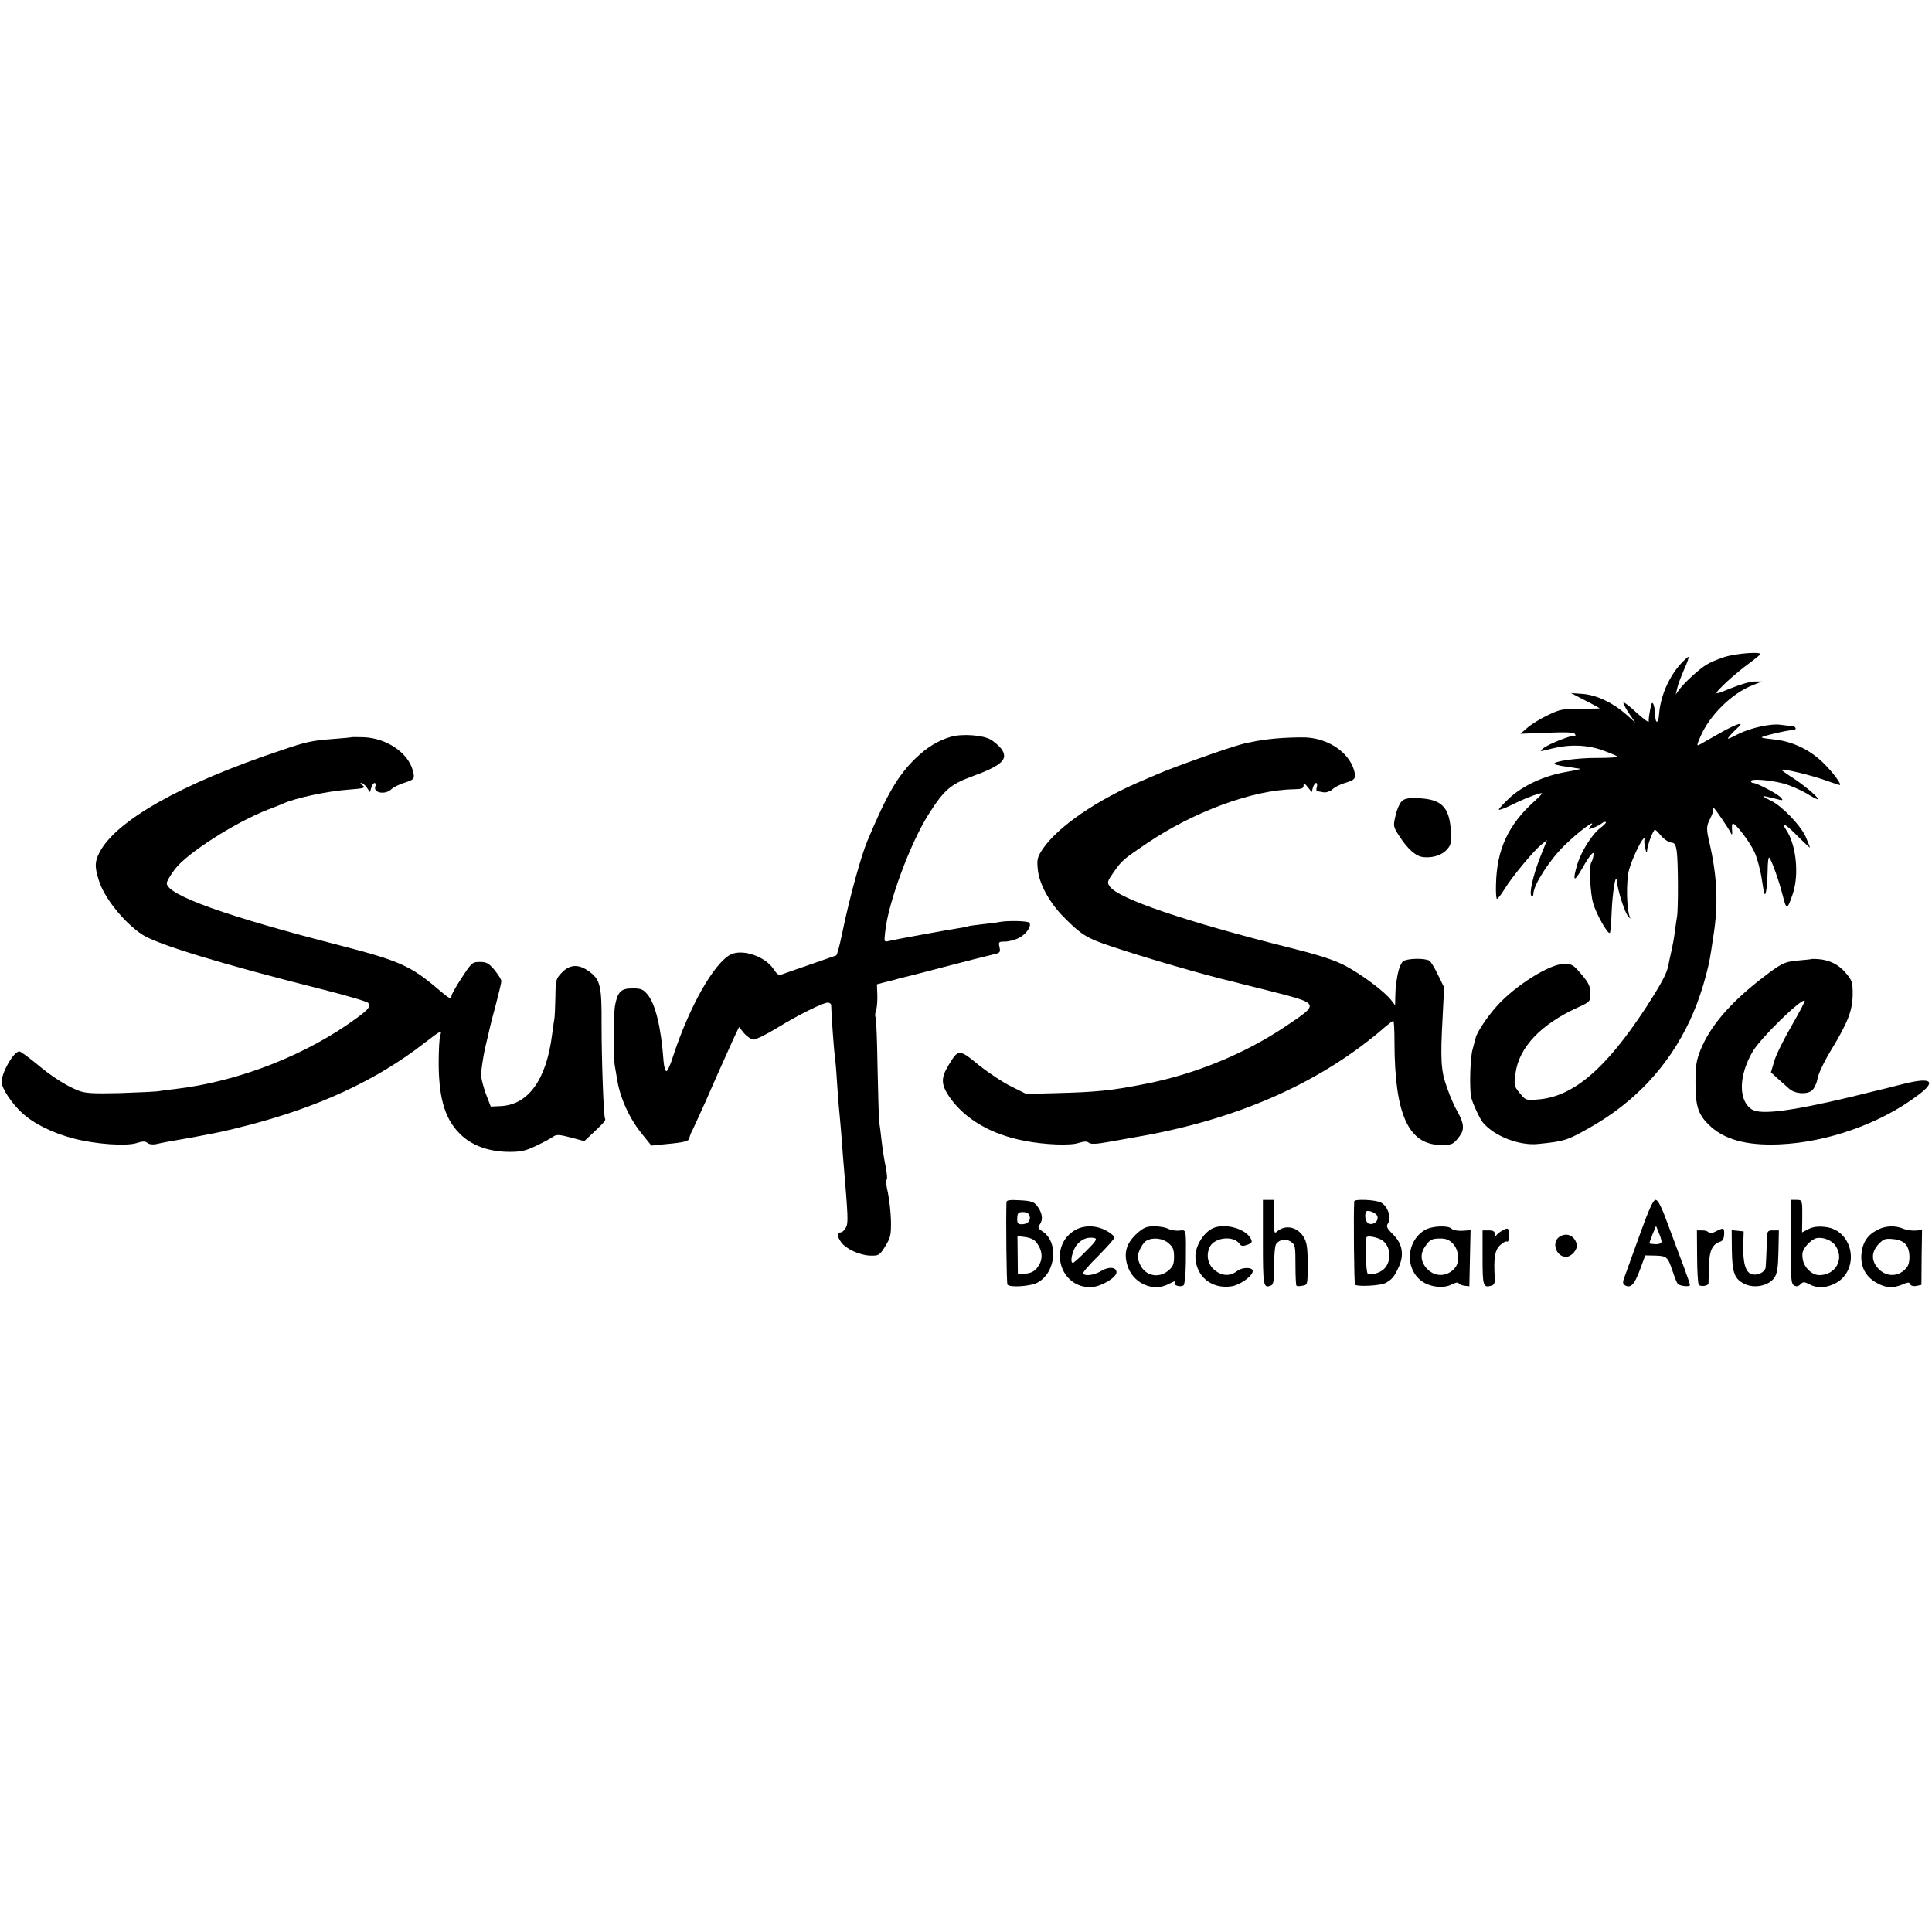 <?xml version="1.0" standalone="no"?>
<!DOCTYPE svg PUBLIC "-//W3C//DTD SVG 20010904//EN"
 "http://www.w3.org/TR/2001/REC-SVG-20010904/DTD/svg10.dtd">
<svg version="1.0" xmlns="http://www.w3.org/2000/svg"
 width="950pt" height="950pt" viewBox="0 0 950 950"
 preserveAspectRatio="xMidYMid meet">
<g transform="translate(0,950) scale(0.1,-0.1)"
fill="#000000" stroke="none">
<path d="M8475 6268 c-30 -10 -68 -26 -85 -37 -36 -22 -109 -89 -133 -122
l-17 -24 7 30 c3 17 19 58 34 93 16 34 25 62 21 62 -3 0 -22 -17 -40 -37 -58
-65 -98 -160 -104 -245 -3 -46 -18 -50 -19 -5 0 17 -4 41 -8 52 -7 16 -10 11
-17 -25 -5 -25 -8 -51 -7 -58 0 -6 -26 13 -59 43 -33 31 -63 54 -65 51 -3 -3
9 -26 26 -52 l32 -47 -47 42 c-64 56 -144 94 -213 99 l-56 4 69 -36 c38 -19
70 -37 72 -39 1 -1 -41 -2 -94 -2 -89 0 -102 -3 -162 -32 -36 -17 -81 -45 -99
-61 l-35 -30 131 5 c93 4 132 2 137 -6 4 -6 4 -10 -1 -9 -14 5 -130 -41 -154
-61 -22 -18 -21 -18 45 -1 86 21 174 18 251 -11 33 -12 64 -25 68 -29 5 -4
-40 -7 -100 -7 -96 1 -222 -17 -209 -30 2 -2 17 -6 33 -9 15 -2 39 -6 53 -8
14 -3 32 -5 40 -6 8 -1 -23 -8 -70 -16 -106 -18 -213 -67 -280 -130 -27 -26
-50 -50 -50 -55 0 -4 28 6 61 22 61 31 134 59 150 59 5 0 -10 -17 -33 -37
-132 -118 -189 -240 -192 -415 -1 -38 1 -68 5 -68 4 0 21 22 37 48 36 60 144
189 181 219 l28 22 -33 -82 c-35 -89 -57 -184 -43 -193 5 -3 9 2 9 11 0 42 77
163 150 235 69 69 168 142 131 97 -13 -16 -12 -17 15 -7 15 6 34 16 41 22 8 6
16 8 19 6 3 -3 -8 -15 -24 -27 -42 -30 -97 -117 -117 -184 -24 -82 -15 -88 25
-17 39 69 62 94 55 61 -2 -12 -6 -25 -10 -30 -12 -20 -6 -152 9 -203 15 -53
73 -155 82 -145 3 2 7 51 9 108 4 91 20 190 25 149 5 -51 38 -154 56 -176 9
-10 13 -14 10 -8 -18 37 -21 176 -6 236 14 51 58 146 73 155 5 3 8 2 4 -3 -3
-5 -2 -25 3 -44 5 -24 8 -28 9 -13 1 26 30 103 39 103 3 0 17 -14 31 -31 14
-16 36 -31 48 -32 17 -1 23 -9 28 -44 7 -48 8 -285 1 -323 -3 -14 -7 -47 -11
-75 -3 -27 -11 -68 -16 -90 -5 -22 -12 -53 -15 -70 -7 -41 -35 -92 -111 -210
-197 -301 -357 -437 -528 -451 -62 -5 -63 -5 -92 31 -28 34 -29 38 -21 97 17
128 124 241 306 324 61 28 62 29 62 69 0 33 -7 50 -37 86 -48 57 -51 59 -94
59 -68 0 -235 -104 -326 -204 -47 -51 -102 -133 -107 -160 -2 -6 -8 -31 -15
-56 -12 -41 -16 -189 -7 -235 6 -27 42 -107 58 -125 56 -67 180 -115 272 -105
130 13 143 18 251 79 223 125 389 303 494 527 49 103 92 247 106 349 2 14 6
41 9 60 26 157 21 296 -18 465 -16 68 -16 82 3 119 11 21 18 43 15 47 -3 5 -3
9 0 9 6 0 79 -107 89 -130 4 -8 6 0 4 18 -2 17 0 32 4 32 15 0 80 -86 105
-137 14 -30 31 -93 38 -141 11 -73 14 -82 20 -56 4 18 7 64 8 104 0 39 4 68 8
63 12 -14 48 -114 66 -186 19 -74 22 -73 50 9 31 93 17 238 -32 312 -30 45 -6
33 55 -29 34 -34 61 -59 61 -56 0 2 -10 26 -21 53 -26 57 -118 152 -171 177
-21 10 -38 20 -38 22 0 2 23 -3 51 -10 49 -13 50 -13 35 4 -17 19 -117 71
-135 71 -6 0 -11 4 -11 9 0 14 100 5 165 -13 30 -9 78 -30 106 -46 27 -17 53
-30 56 -30 15 0 -48 55 -109 97 -38 24 -68 46 -68 47 0 10 153 -27 228 -55 29
-10 55 -19 58 -19 11 0 -21 47 -65 93 -71 77 -165 123 -265 132 -27 3 -51 6
-53 9 -5 5 127 36 151 36 25 0 18 20 -6 21 -13 0 -35 3 -50 5 -48 8 -151 -15
-212 -46 -53 -27 -57 -28 -40 -8 10 12 28 30 39 40 39 34 -8 19 -90 -28 -44
-25 -88 -50 -97 -55 -16 -8 -15 -4 3 38 45 106 155 214 258 254 l46 18 -35 0
c-19 1 -72 -14 -118 -33 -71 -29 -80 -31 -65 -13 30 34 93 90 147 130 28 21
56 43 61 48 17 17 -121 7 -180 -13z"/>
<path d="M4675 5877 c-64 -19 -117 -52 -173 -106 -87 -84 -142 -179 -237 -406
-32 -76 -90 -288 -124 -455 -12 -58 -25 -106 -29 -108 -4 -1 -63 -22 -132 -46
-69 -23 -132 -46 -140 -49 -10 -4 -22 5 -35 26 -41 64 -154 103 -213 73 -82
-43 -204 -258 -284 -505 -12 -39 -27 -70 -32 -68 -5 2 -11 23 -13 48 -12 167
-40 282 -79 329 -22 26 -32 30 -75 30 -54 0 -71 -16 -84 -80 -9 -41 -10 -265
-1 -306 3 -16 8 -45 11 -64 15 -93 63 -197 130 -276 l38 -47 70 7 c89 8 117
15 117 30 0 6 7 25 16 41 8 17 37 80 64 140 44 101 61 139 137 308 l27 57 25
-31 c14 -16 35 -30 46 -31 11 0 63 25 115 57 108 66 227 125 251 125 8 0 16
-6 16 -12 1 -50 15 -237 18 -253 2 -11 7 -63 10 -115 3 -52 8 -113 10 -135 2
-22 7 -71 10 -110 3 -38 8 -97 10 -130 26 -308 27 -328 14 -352 -7 -13 -18
-23 -26 -23 -18 0 -17 -21 3 -48 23 -33 91 -64 142 -66 44 -1 47 1 75 46 26
42 29 55 28 125 -1 43 -8 105 -15 138 -8 33 -11 61 -7 63 5 1 3 31 -4 65 -7
34 -16 91 -20 127 -4 36 -9 79 -12 95 -2 17 -5 137 -8 268 -2 130 -6 241 -10
246 -3 5 -2 20 3 33 4 12 7 47 6 75 l-2 53 42 11 c22 5 49 12 58 15 9 3 25 7
35 9 10 2 99 25 198 51 99 26 202 52 228 58 45 10 47 11 42 38 -6 26 -5 28 27
28 18 0 49 8 68 18 37 18 65 61 51 75 -9 9 -108 11 -148 3 -12 -3 -50 -7 -84
-11 -35 -4 -66 -8 -69 -10 -3 -2 -23 -6 -45 -9 -59 -9 -316 -56 -344 -63 -24
-6 -24 -5 -18 48 15 141 121 427 210 570 77 122 109 151 211 189 155 56 187
87 149 139 -11 14 -34 34 -51 44 -39 23 -143 30 -197 14z"/>
<path d="M1728 5875 c-2 -1 -39 -5 -83 -8 -114 -9 -136 -13 -270 -59 -485
-162 -806 -344 -886 -500 -23 -45 -24 -69 -4 -134 25 -86 123 -209 215 -270
74 -48 384 -143 889 -270 118 -30 218 -59 222 -66 11 -17 2 -30 -49 -68 -248
-185 -588 -319 -902 -355 -30 -3 -68 -8 -83 -11 -16 -2 -101 -6 -189 -9 -132
-3 -167 -1 -202 12 -63 25 -134 71 -210 135 -39 32 -75 58 -81 58 -28 0 -88
-105 -87 -151 1 -31 49 -104 100 -151 59 -54 149 -99 257 -127 109 -28 258
-38 309 -21 28 9 40 9 51 0 8 -7 26 -9 42 -6 15 4 39 8 53 11 214 37 285 52
396 81 352 91 635 222 869 404 85 65 89 67 80 39 -5 -13 -8 -76 -8 -139 1
-182 35 -284 117 -357 57 -50 137 -77 232 -77 59 0 81 6 135 32 35 17 72 37
81 44 14 10 30 9 84 -5 l67 -18 46 43 c53 50 61 60 56 68 -7 12 -17 284 -17
461 1 198 -6 224 -68 267 -48 32 -89 29 -127 -10 -30 -31 -31 -37 -32 -118 -1
-47 -3 -96 -5 -110 -3 -14 -7 -47 -11 -75 -28 -225 -118 -349 -256 -354 l-46
-2 -26 68 c-13 38 -23 79 -22 93 7 61 17 118 27 155 5 22 12 49 14 60 2 11 16
67 32 125 15 58 28 110 27 117 0 7 -15 30 -33 53 -29 34 -40 40 -72 40 -37 0
-41 -3 -89 -77 -28 -42 -51 -83 -51 -90 0 -20 -8 -16 -68 35 -131 112 -190
138 -472 211 -566 145 -860 250 -860 308 0 9 18 40 40 69 59 79 301 233 460
294 30 11 64 25 75 30 59 26 211 59 315 67 82 6 92 9 70 23 -8 6 -10 10 -4 10
6 0 19 -10 27 -22 l16 -23 7 23 c3 12 11 22 16 22 5 0 7 -9 3 -19 -9 -30 49
-40 78 -13 12 11 40 25 62 32 54 17 56 20 44 64 -24 86 -130 157 -241 161 -32
1 -59 1 -60 0z"/>
<path d="M6265 5868 c-49 -4 -123 -17 -165 -29 -71 -19 -337 -114 -407 -145
-18 -8 -50 -21 -70 -30 -227 -95 -425 -231 -498 -342 -24 -37 -27 -49 -22 -97
7 -72 57 -163 128 -235 84 -85 114 -104 229 -142 161 -55 484 -148 595 -173 6
-2 94 -24 198 -50 238 -61 237 -59 65 -174 -197 -132 -442 -233 -683 -280
-170 -34 -245 -41 -439 -46 l-150 -4 -72 36 c-40 19 -112 67 -160 105 -99 81
-101 81 -150 0 -38 -63 -37 -94 4 -155 76 -110 206 -186 372 -217 97 -19 224
-24 264 -10 27 8 40 9 50 1 10 -8 36 -7 97 4 46 8 122 22 169 30 482 87 885
268 1195 539 17 14 33 26 36 26 4 0 6 -49 6 -108 1 -353 69 -502 230 -502 54
0 60 3 90 43 25 33 22 64 -11 122 -13 22 -36 74 -50 115 -31 84 -34 136 -22
355 l7 140 -30 61 c-16 34 -35 65 -42 70 -24 14 -113 12 -131 -4 -9 -8 -20
-35 -25 -61 -4 -25 -8 -49 -9 -53 -1 -5 -2 -29 -3 -54 l-1 -47 -20 26 c-33 42
-141 123 -221 166 -56 30 -123 52 -278 91 -510 128 -843 241 -884 301 -14 20
-13 25 21 73 41 57 42 58 161 139 231 156 520 263 724 266 38 1 47 4 47 19 0
14 4 12 20 -8 l20 -25 6 23 c4 12 11 22 16 22 5 0 6 -9 3 -20 -3 -11 -3 -20 2
-21 4 0 18 -2 31 -5 13 -2 31 4 43 14 11 11 39 25 62 32 52 15 57 23 44 66
-27 87 -128 154 -239 158 -34 1 -103 -1 -153 -6z"/>
<path d="M6891 5558 c-10 -10 -23 -41 -29 -69 -12 -50 -11 -54 17 -98 44 -68
84 -103 122 -106 48 -4 91 11 115 39 19 21 21 34 18 91 -7 117 -46 156 -162
160 -51 2 -67 -2 -81 -17z"/>
<path d="M8907 4784 c-1 -1 -31 -4 -65 -7 -68 -6 -82 -13 -182 -90 -154 -120
-250 -232 -298 -349 -21 -53 -25 -79 -25 -163 0 -113 13 -154 64 -204 73 -74
186 -105 349 -98 235 10 496 102 680 241 95 70 68 91 -71 56 -46 -12 -91 -23
-99 -25 -8 -2 -80 -19 -160 -39 -294 -70 -443 -89 -486 -61 -67 43 -65 166 4
284 39 67 242 265 256 250 3 -2 -27 -58 -65 -124 -38 -66 -77 -144 -85 -174
l-16 -54 33 -30 c19 -17 44 -39 56 -50 29 -26 87 -30 113 -9 11 10 23 35 27
57 3 23 32 84 66 140 85 140 106 196 107 276 0 61 -3 68 -35 106 -35 41 -80
63 -136 67 -16 1 -31 1 -32 0z"/>
<path d="M4949 3589 c-3 -84 0 -402 5 -406 14 -15 113 -8 147 10 91 48 106
199 25 252 -23 15 -24 19 -12 36 16 23 11 56 -14 89 -15 20 -29 25 -84 28 -51
3 -66 1 -67 -9z m114 -68 c6 -24 -10 -41 -39 -41 -19 0 -23 5 -22 30 1 26 5
30 28 30 19 0 29 -6 33 -19z m35 -133 c25 -33 30 -69 16 -99 -18 -36 -38 -50
-76 -52 l-33 -2 -1 94 -1 93 39 -5 c26 -4 46 -13 56 -29z"/>
<path d="M6210 3391 c0 -215 2 -227 40 -212 12 5 15 25 15 98 0 51 4 98 10
106 18 23 46 28 71 12 23 -15 24 -22 24 -114 0 -54 2 -100 5 -103 3 -3 17 -3
30 0 25 4 25 6 25 106 0 83 -4 107 -20 134 -31 50 -91 62 -131 26 -14 -12 -15
-6 -14 71 l1 85 -28 0 -28 0 0 -209z"/>
<path d="M6659 3593 c-4 -52 -1 -405 4 -410 12 -11 125 -5 149 8 32 17 43 30
64 75 30 61 21 117 -25 163 -33 33 -36 40 -25 57 17 27 -3 85 -36 101 -27 14
-130 18 -131 6z m114 -74 c6 -22 -15 -42 -40 -37 -16 3 -26 39 -16 59 6 13 51
-4 56 -22z m17 -114 c50 -26 57 -109 12 -148 -21 -18 -64 -29 -77 -19 -8 5
-13 150 -6 177 2 10 43 4 71 -10z"/>
<path d="M8066 3437 c-32 -89 -65 -181 -74 -205 -14 -35 -14 -44 -3 -51 28
-18 47 1 74 73 l27 73 51 -1 c56 -2 60 -6 85 -81 9 -27 20 -54 24 -58 10 -11
60 -16 60 -6 0 4 -13 43 -29 86 -16 43 -51 135 -77 206 -33 91 -51 127 -63
127 -12 0 -32 -44 -75 -163z m104 -42 c0 -9 -11 -13 -30 -13 -16 1 -30 3 -30
4 0 2 7 22 16 45 l17 41 13 -32 c8 -18 14 -38 14 -45z"/>
<path d="M8805 3394 c0 -182 2 -206 17 -215 11 -6 21 -5 31 6 14 13 19 13 44
0 35 -19 74 -19 116 -1 137 58 107 269 -40 283 -34 4 -60 0 -81 -11 l-31 -16
1 62 c1 99 1 98 -30 98 l-27 0 0 -206z m221 -20 c44 -66 0 -144 -80 -144 -37
0 -77 39 -82 81 -4 29 0 42 21 67 14 17 36 32 48 34 34 6 76 -12 93 -38z"/>
<path d="M5279 3447 c-126 -84 -63 -283 88 -276 49 3 123 47 123 73 0 26 -38
29 -74 7 -34 -21 -81 -28 -90 -13 -3 5 31 44 75 87 43 44 79 84 79 90 0 6 -17
21 -39 33 -52 29 -117 29 -162 -1z m62 -98 c-32 -33 -62 -59 -65 -59 -17 0 -3
62 19 89 26 30 54 40 88 33 13 -4 5 -17 -42 -63z"/>
<path d="M5594 3438 c-53 -47 -69 -94 -52 -155 24 -90 124 -138 202 -98 33 17
39 19 32 6 -7 -11 28 -21 43 -12 6 4 11 48 12 111 1 174 4 162 -33 159 -18 -2
-43 3 -55 9 -12 7 -42 12 -67 12 -37 0 -52 -6 -82 -32z m152 -51 c22 -19 27
-32 27 -67 0 -35 -5 -48 -27 -67 -49 -42 -117 -27 -142 33 -12 29 -12 39 0 68
8 19 22 39 33 45 31 18 80 13 109 -12z"/>
<path d="M5970 3463 c-49 -18 -94 -89 -92 -146 4 -95 81 -157 178 -142 41 6
104 51 104 75 0 20 -52 20 -77 0 -35 -27 -75 -25 -112 6 -33 28 -42 75 -21
115 25 45 115 54 144 14 9 -13 17 -14 39 -6 24 9 26 14 17 31 -25 47 -120 75
-180 53z"/>
<path d="M7005 3451 c-90 -55 -98 -188 -15 -250 41 -30 108 -38 148 -17 17 9
32 12 34 7 2 -5 14 -11 28 -13 l25 -3 3 138 3 138 -41 -3 c-22 -1 -45 3 -52
10 -18 18 -99 14 -133 -7z m140 -67 c28 -30 33 -87 12 -115 -36 -47 -97 -51
-138 -10 -33 34 -38 74 -12 111 24 35 33 40 76 40 28 0 44 -7 62 -26z"/>
<path d="M9231 3452 c-48 -24 -73 -62 -78 -119 -5 -61 20 -110 73 -140 45 -26
81 -29 129 -9 27 12 34 12 38 1 3 -7 15 -11 30 -8 l25 5 1 135 2 135 -33 -3
c-18 -1 -46 3 -61 10 -40 16 -87 14 -126 -7z m141 -72 c21 -25 23 -87 5 -111
-36 -47 -97 -51 -138 -10 -39 39 -39 84 -1 124 24 25 32 28 72 24 29 -3 50
-12 62 -27z"/>
<path d="M7385 3448 c-11 -6 -23 -16 -27 -22 -5 -7 -8 -4 -8 7 0 12 -8 17 -30
17 l-30 0 0 -134 c0 -140 3 -149 43 -138 13 3 18 13 17 36 -6 100 0 137 25
162 14 14 30 22 35 19 6 -4 10 8 10 29 0 39 -4 42 -35 24z"/>
<path d="M8435 3444 c-19 -10 -31 -11 -33 -5 -2 6 -16 11 -31 11 l-27 0 1
-127 c0 -71 4 -133 8 -140 7 -11 46 -7 48 6 0 3 1 40 2 82 2 80 16 111 57 124
11 3 17 16 18 35 1 34 -2 35 -43 14z"/>
<path d="M8516 3350 c2 -110 13 -139 62 -163 48 -24 117 -10 146 29 15 22 19
46 21 130 l2 104 -29 0 c-25 0 -28 -4 -29 -32 -2 -50 -5 -131 -7 -150 -3 -23
-38 -41 -67 -34 -31 8 -45 54 -43 141 l2 70 -29 3 -30 3 1 -101z"/>
<path d="M7666 3417 c-38 -28 -13 -97 34 -97 28 0 59 37 53 62 -11 44 -52 60
-87 35z"/>
</g>
</svg>
